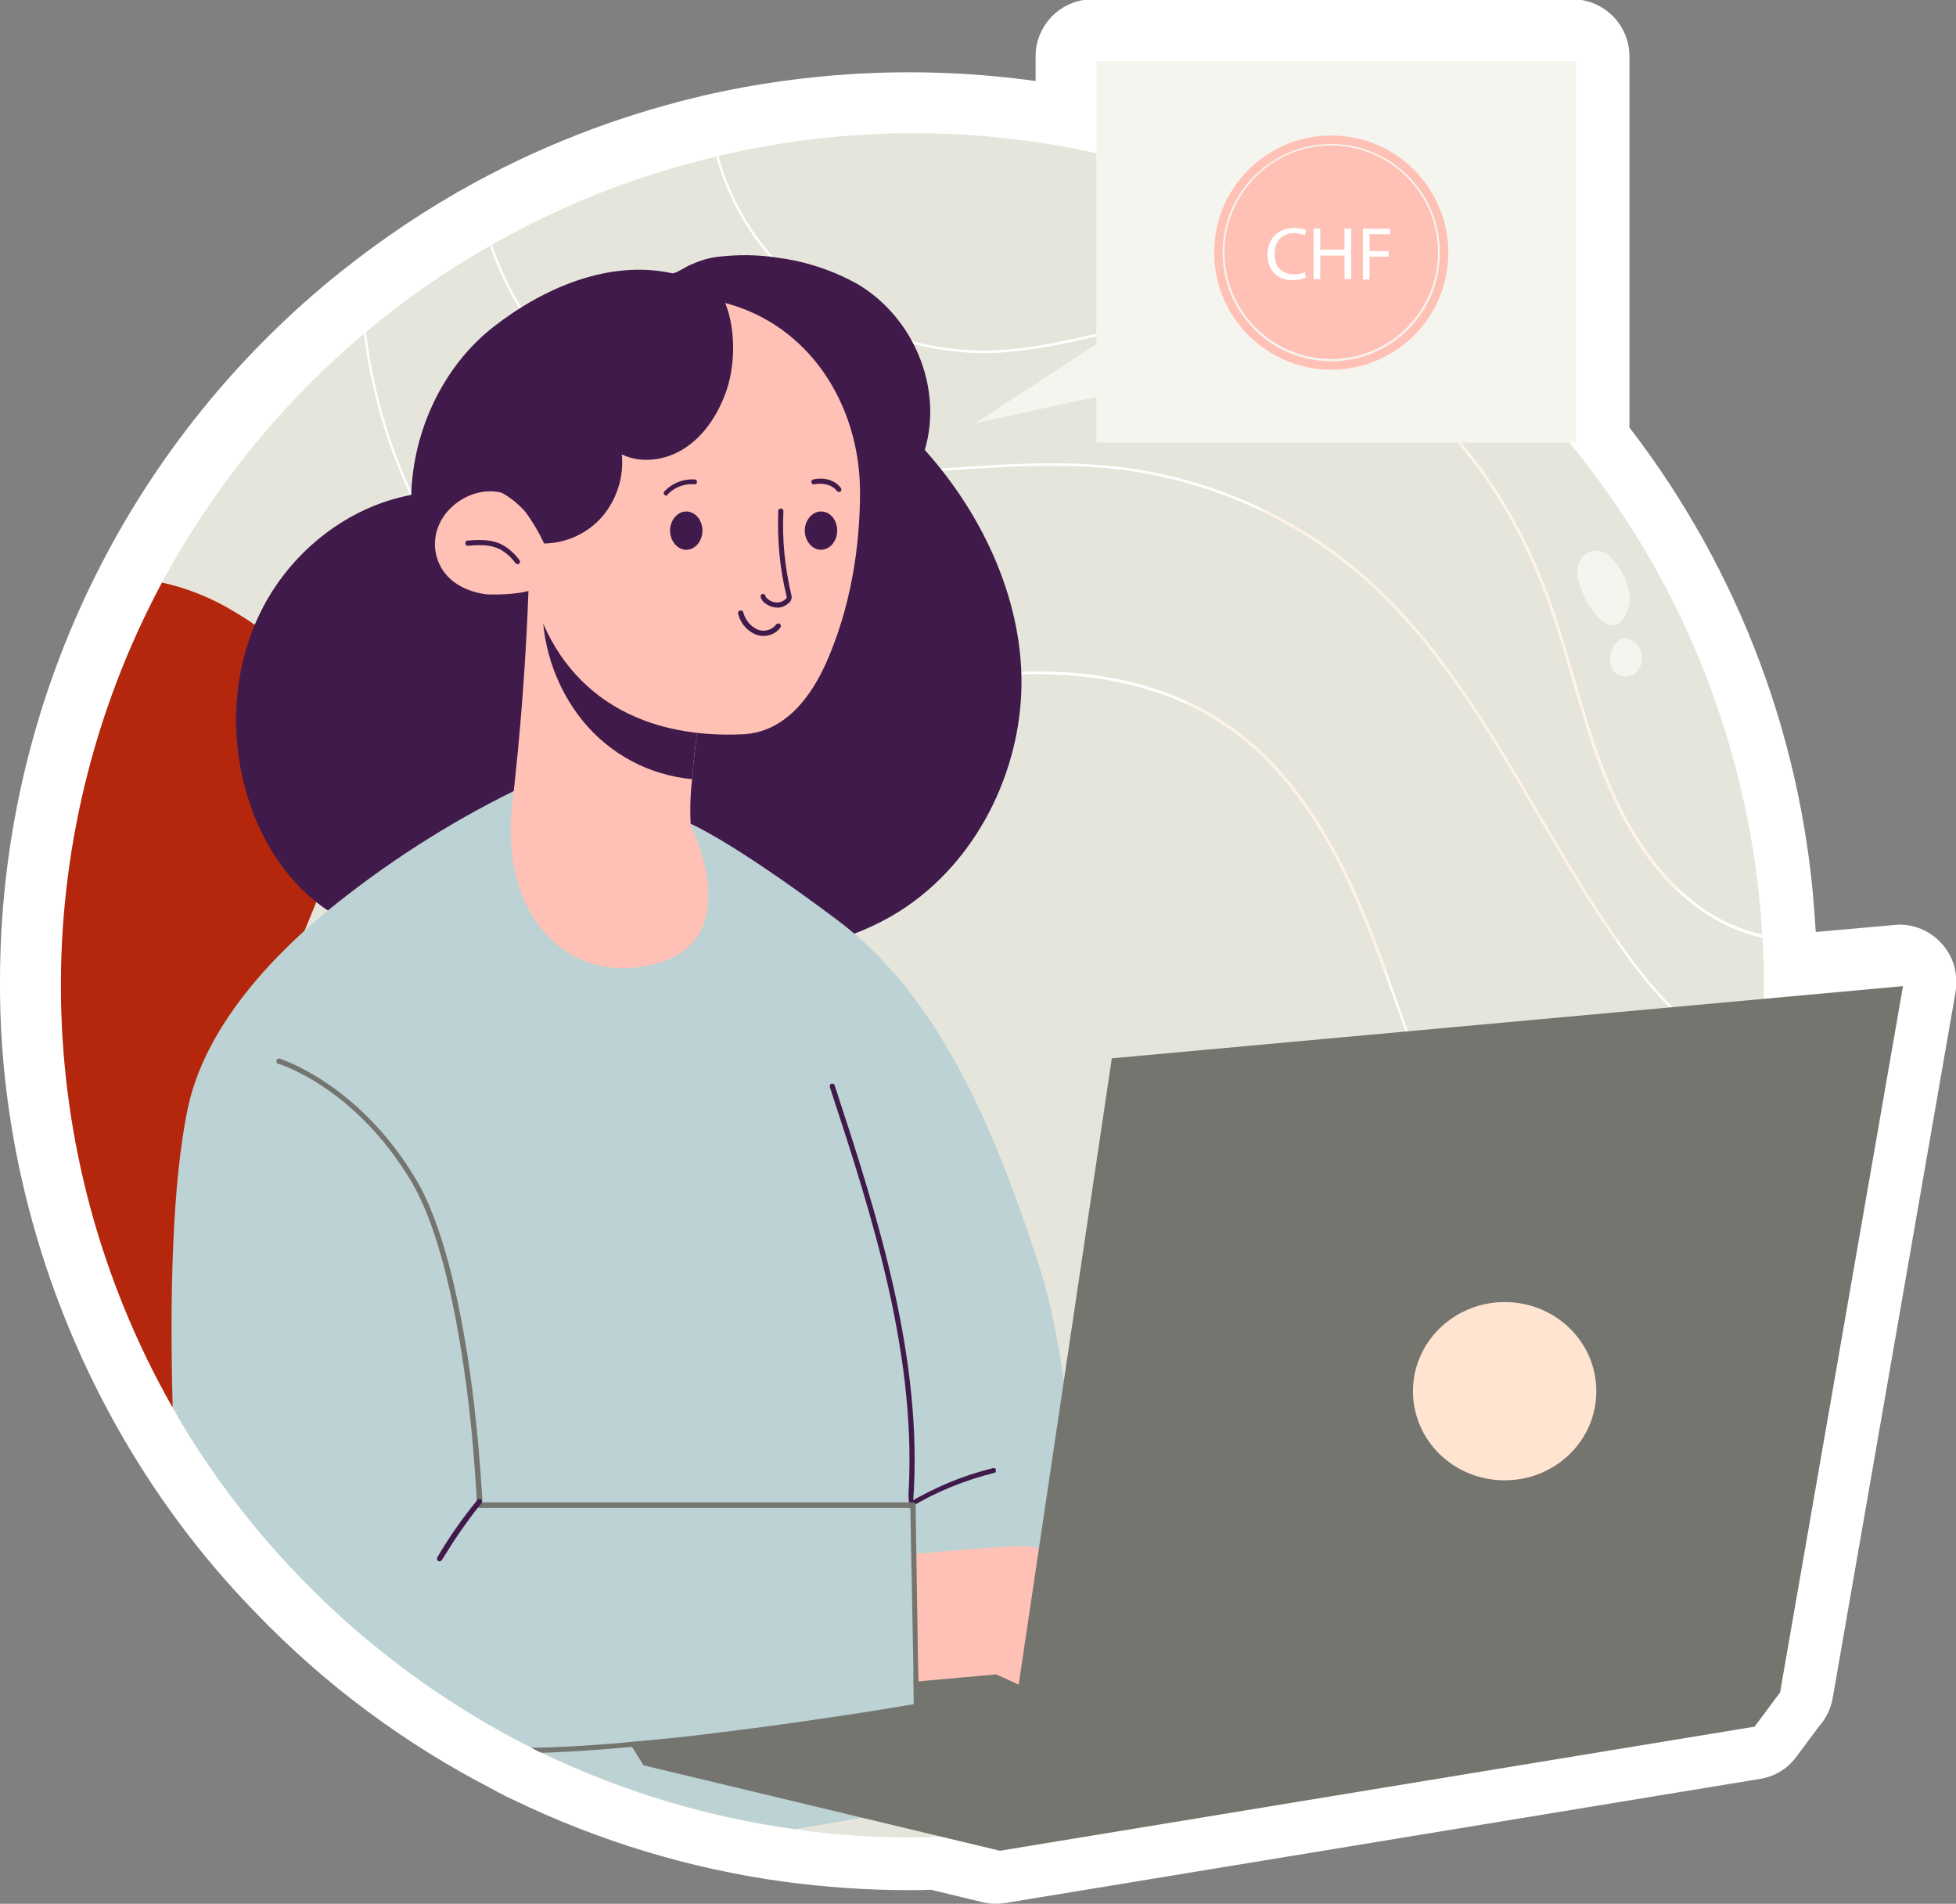 <?xml version="1.0" encoding="utf-8"?>
<!-- Generator: Adobe Illustrator 26.0.2, SVG Export Plug-In . SVG Version: 6.00 Build 0)  -->
<svg version="1.1" id="b1e6500c-8b67-4f85-b1c0-efb0d38192b5"
	 xmlns="http://www.w3.org/2000/svg" xmlns:xlink="http://www.w3.org/1999/xlink" x="0px" y="0px" viewBox="0 0 531.3 517"
	 style="enable-background:new 0 0 531.3 517;" xml:space="preserve">
<rect x="0" y="0" width="531.3" height="517" fill="#808080" stroke="none"/>
<style type="text/css">
	.st0{clip-path:url(#SVGID_00000062184272597559275300000012144661817628972979_);}
	.st1{fill:#FFFFFF;}
	.st2{fill:#E5E5DB;}
	.st3{fill:#B4270C;}
	.st4{fill:#401A4A;}
	.st5{fill:#BCD2D4;}
	.st6{fill:#FFC1B5;}
	.st7{fill:#757570;}
	.st8{clip-path:url(#SVGID_00000070804321632687761740000009232489758594082691_);}
	.st9{clip-path:url(#SVGID_00000102516650641222737110000002059453905162354878_);}
	.st10{fill:#FFE5D1;}
	.st11{fill:#FFF2E5;}
	.st12{fill:#F5F5EF;}
	.st13{clip-path:url(#SVGID_00000162310720980477857670000009763228491894560924_);}
</style>
<g>
	<defs>
		<rect id="SVGID_1_" x="0" width="531.3" height="517"/>
	</defs>
	<clipPath id="SVGID_00000088817566277112839650000003073725265902968248_">
		<use xlink:href="#SVGID_1_"  style="overflow:visible;"/>
	</clipPath>
	<g style="clip-path:url(#SVGID_00000088817566277112839650000003073725265902968248_);">
		<path class="st1" d="M270.6,517c-1.2,0-2.4-0.1-3.6-0.4l-14.1-3.4c-2,0.1-4.1,0.1-6.1,0.1c-11.3,0-22.6-0.8-33.9-2.3
			c-25.5-3.5-50.2-11-73.4-22.2c-1.1-0.5-2.2-1-3.2-1.6c-0.6-0.3-1.3-0.6-1.9-1c-24.2-12.4-46.1-28.6-64.9-48.2
			C25.3,392.8-0.3,329.8,0,266.5c0-72.8,32.1-141.9,87.8-188.8c0.2-0.2,0.5-0.4,0.7-0.6c11.1-9.2,22.9-17.5,35.4-24.7
			c0.3-0.2,0.6-0.4,0.9-0.5c20.3-11.6,42.2-20.2,64.9-25.6c0,0,0.6-0.1,0.7-0.2c29.8-6.9,60.6-8.3,90.9-4.1v-6.7
			c0-8.5,6.9-15.5,15.5-15.5h130.3c8.5,0,15.5,6.9,15.5,15.5v100.8c30.1,39.1,47.7,86.2,50.5,135.5c0,0.5,0.1,0.9,0.1,1.3l0,0.2
			l21.3-1.9c0.5,0,0.9-0.1,1.4-0.1c8.5,0,15.5,6.9,15.5,15.5c0,0.9-0.1,1.8-0.2,2.7l-33.4,191.9c-0.5,2.8-1.8,5.5-3.7,7.6L488,477
			c-2.4,3.3-6,5.5-10,6.1l-205,33.7C272.2,516.9,271.4,517,270.6,517"/>
		<path class="st2" d="M479.1,267.6c0,1.2,0,2.4,0,3.6c-0.1,6-0.4,12-1,17.9c0,0.2,0,0.4-0.1,0.6c-2.2,23.6-8.1,46.7-17.4,68.5
			c-0.1,0.2-0.2,0.5-0.3,0.7c-15.9,37-41.2,69.2-73.4,93.4c-14.5,10.9-30.2,20.1-46.8,27.4c-3.4,1.5-6.8,2.9-10.3,4.2
			c-23.8,9-48.9,14.1-74.4,14.9c-2.6,0.1-5.2,0.2-7.7,0.2c-10.6,0-21.2-0.7-31.8-2.2c-23.9-3.3-47.2-10.3-68.9-20.8
			c-1-0.4-1.9-0.9-2.8-1.4c-0.6-0.3-1.2-0.6-1.8-0.9C108.9,456.3,79.9,431,58.2,400c-4-5.7-7.8-11.6-11.2-17.8
			C7.5,313,6.4,228.4,44,158.2c13.9-25.8,32.5-48.7,54.9-67.6c0.2-0.2,0.4-0.3,0.6-0.5c10.5-8.8,21.7-16.6,33.5-23.3
			c0.2-0.1,0.4-0.2,0.5-0.3c19-10.8,39.5-18.9,60.8-23.9c0.2-0.1,0.4-0.1,0.6-0.2c124.2-29.3,248.7,47.6,278,171.9
			c3.1,13.1,5,26.4,5.8,39.8c0,0.2,0,0.4,0.1,0.7C479,259,479.1,263.3,479.1,267.6"/>
		<path class="st1" d="M478.1,289.1c0,0.2,0,0.4-0.1,0.6c-12.5-3.9-24.3-13.8-36.1-29.9c-9-12.4-17-25.9-24.6-39
			c-13.5-23.2-27.5-47.1-48.1-64.7c-18-15.4-40.1-25.2-63.6-28.4c-15.9-2.1-32.4-1-48.4,0.1c-21.3,1.4-43.3,2.9-64-3.3
			c-26.2-7.8-48.7-28.5-58.7-53.9c-0.5-1.3-1-2.6-1.4-3.9c0.2-0.1,0.4-0.2,0.5-0.3c0.5,1.3,1,2.7,1.5,4c10,25.3,32.3,45.8,58.3,53.5
			c20.6,6.1,42.6,4.7,63.8,3.2c16-1.1,32.5-2.2,48.5-0.1c23.6,3.2,45.8,13.1,63.9,28.5c20.6,17.7,34.7,41.7,48.2,64.9
			c7.7,13.1,15.6,26.6,24.6,39C454.1,275.4,465.8,285.1,478.1,289.1"/>
		<path class="st1" d="M460.7,358.2c-0.1,0.2-0.2,0.4-0.3,0.7h-0.6c-4.8,0-9.5-0.6-14.2-1.8c-26-6.7-42.1-30-49.4-43.3
			c-7.1-13.1-12.2-27.5-17.2-41.4c-2.5-7-5-14.2-7.8-21.1c-10.4-26.1-22.6-43.3-38.2-54c-27.5-18.8-63.7-15.5-89.3-9.5
			c-3.9,0.9-7.8,2-11.7,3c-15.1,3.9-30.7,8-46.3,6.4c-22.9-2.4-45.6-17.6-62.3-41.8c-13.3-19.3-21.7-41.6-24.6-64.9
			c0.2-0.2,0.4-0.3,0.6-0.5c2.8,23.3,11.2,45.6,24.5,65c16.6,24,39.2,39.1,61.9,41.5c15.5,1.6,31-2.5,46.1-6.4c3.8-1,7.8-2,11.7-3
			c25.7-6.1,62.2-9.4,89.8,9.6c15.7,10.8,27.9,28,38.4,54.3c2.8,7,5.3,14.2,7.8,21.1c4.9,13.9,10,28.2,17.1,41.3
			c7.2,13.2,23.1,36.4,48.9,43C450.7,357.7,455.7,358.3,460.7,358.2"/>
		<path class="st1" d="M478.8,254.7c-5.9-1.3-11.5-3.8-16.5-7.3c-11.7-8.1-20.8-21.1-27.8-39.6c-2.9-7.7-5.3-15.8-7.5-23.6
			c-2.2-7.6-4.5-15.4-7.3-23c-8-21.6-20.2-39.8-35.2-52.6c-17-14.5-38.3-22.5-58.6-21.8c-9.4,0.3-18.7,2.4-27.8,4.5
			c-8.3,1.9-17,3.8-25.6,4.4c-1.6,0.1-3.3,0.2-4.9,0.2c-23.9,0-46.9-11-61.1-29.3c-5.5-7.2-9.6-15.4-12-24.2
			c0.2-0.1,0.4-0.1,0.6-0.2c2.4,8.7,6.4,16.8,11.9,24c14.1,18.2,36.9,29,60.6,29c1.6,0,3.2-0.1,4.9-0.2c8.6-0.6,17.2-2.5,25.5-4.4
			c9.1-2.1,18.4-4.2,27.9-4.5c0.8,0,1.6,0,2.4,0c19.6,0,40.1,7.9,56.5,22c15.1,12.9,27.4,31.2,35.5,52.9c2.8,7.6,5.1,15.4,7.3,23
			c2.3,7.8,4.6,15.8,7.5,23.5c6.9,18.3,15.9,31.2,27.5,39.2c4.9,3.4,10.3,5.8,16.1,7.1C478.7,254.3,478.8,254.5,478.8,254.7"/>
		<path class="st3" d="M46.8,382.1C7.5,312.9,6.4,228.4,44,158.2c6.8,1.5,13.3,4.1,19.3,7.7c11.3,6.7,22,15.5,27.1,27.6
			c5.2,12.4,3.7,26.6-0.2,39.4c-3.9,12.8-10.1,24.9-14.4,37.6c-3.7,10.8-5.9,22-6.8,33.3c-0.6,8.2-0.5,16.6,2.3,24.3
			C75.5,340.1,46.8,382.1,46.8,382.1"/>
		<path class="st4" d="M91.4,248.7c-12.2-7-20.5-19.7-24.4-33.2c-4.9-16.7-3.6-35.3,4.5-50.7c8.1-15.4,23.1-27.2,40.2-30.4
			c0.5-17.4,8.6-34.9,22.3-45.6c13.7-10.7,31.5-18.3,48.5-14.6c1.1,0.2,3.2-1.6,5.8-2.6c2-0.9,4.1-1.5,6.2-1.8
			c5.6-0.7,11.2-0.7,16.8,0.2c7.7,1,15.2,3.5,21.9,7.3c14.9,9,23,27.9,18,44.9c16.1,17.9,27.2,42,26.2,66s-13.8,47.9-34.6,60.2
			c-22,13-49.2,12-74.7,11.1c-24.4-0.9-49.5-1.7-71.8-11.5L91.4,248.7z"/>
		<path class="st5" d="M298.7,479.3c0,0-10.4,2.8-26.2,6.3c-2.8,0.6-5.8,1.3-8.9,2c-2.5,0.5-5.1,1.1-7.8,1.7
			c-6.8,1.4-14.1,2.9-21.7,4.3c-5.9,1.1-12,2.1-18.1,3.1c-23.9-3.3-47.2-10.3-68.9-20.8c-1-0.4-1.9-0.9-2.8-1.4
			c-0.6-0.3-1.2-0.6-1.8-0.9C108.9,456.3,79.9,431,58.1,400c-4-5.7-7.8-11.6-11.2-17.8c-0.8-29.5-0.2-60.6,4.1-81.2
			c4.4-20.7,20.5-39.2,38-53.7c15.6-12.7,32.5-23.6,50.6-32.5c0.7-0.4,1.1-0.5,1.1-0.5l46,9c0,0,0.3,0.1,0.9,0.4
			c3.1,1.4,14.8,7.4,39.9,26.2c1.6,1.2,3.1,2.4,4.6,3.7c26.9,22.9,41,61.6,50.9,92.6c2.2,7,4.2,17.1,6,28.7
			c2.7,17.7,4.8,38.7,6.4,57.3c0.4,4.7,0.7,9.2,1.1,13.4c0.5,6.9,1,13.1,1.3,18.3C298.4,473.3,298.7,479.3,298.7,479.3"/>
		<path class="st4" d="M246.9,409.6c-0.4,0-0.7-0.3-0.7-0.7c0-0.2,0.1-0.5,0.3-0.6c7.2-4.3,15-7.6,23.2-9.6c0.4-0.1,0.8,0.1,0.8,0.5
			c0.1,0.4-0.1,0.8-0.5,0.8c0,0,0,0,0,0c-8,2-15.7,5.1-22.8,9.4C247.2,409.6,247,409.6,246.9,409.6"/>
		<path class="st4" d="M247.3,409L247.3,409c-0.4,0-0.7-0.4-0.7-0.8c0,0,0,0,0,0c3-39-9.8-78.3-21.2-113c-0.1-0.4,0.1-0.8,0.4-0.9
			c0.4-0.1,0.8,0.1,0.9,0.4c11.4,34.8,24.3,74.2,21.3,113.5C247.9,408.7,247.6,409,247.3,409"/>
		<path class="st6" d="M187.6,224.1c-0.2-4.2-0.1-8.4,0.4-12.5c0.4-5,0.9-10,1.7-14.9c-2.8-1-5.7-3.5-7.7-5.8
			c-8.5-10-17.8-19.4-27.8-28c-1.1-1-2.2-1.8-3.5-2.6c-2.3-1.4-4.8-2.3-7.1-1.3c-0.7,20-2.2,39.9-4.5,59.8
			c-3.4,29.8,15.5,49.8,39.7,42.7S187.6,224.1,187.6,224.1"/>
		<path class="st4" d="M189.7,196.7c-0.8,4.8-1.3,9.8-1.7,14.9c-11.6-1.1-22.2-6.7-29.6-15.7c-7.8-9.6-11.7-21.8-11-34.2
			c1.1-0.5,2.2-1,3.4-1.4c1.2,0.8,2.4,1.6,3.5,2.6c9.9,8.6,19.2,18,27.8,28C183.9,193.2,186.8,195.7,189.7,196.7"/>
		<path class="st6" d="M233.6,132.9v0.1c0.1,15.8-2.7,32.3-9.1,46.8c-4.2,9.5-11.3,19-22.6,19.6c-29.4,1.4-50.5-12.3-57.5-39.2
			c-3.6,1.4-11.8,1.4-13,1.1c-6-1-11.3-4.2-12.9-10.5c-2.5-10.7,8.6-19.3,17.7-17c0-0.2,0-0.4-0.1-0.6c-0.1-1.2-0.2-2.5-0.2-3.7
			c0-26.9,21.9-48.8,48.8-48.8c4,0,8.1,0.5,12,1.5C219.9,88.2,233.3,109.8,233.6,132.9"/>
		<path class="st4" d="M140.6,153.2c-0.2,0-0.4-0.1-0.6-0.3c-0.7-1-1.6-1.9-2.6-2.7c-0.7-0.5-1.4-1-2.2-1.3
			c-2.5-1.1-5.5-0.9-8.1-0.7c-0.4,0-0.7-0.2-0.7-0.6c0,0,0,0,0-0.1c0-0.4,0.3-0.7,0.6-0.7c0,0,0,0,0,0c2.8-0.2,5.9-0.4,8.7,0.8
			c0.9,0.4,1.7,0.9,2.5,1.5c1.1,0.9,2.1,1.9,2.9,3c0.2,0.3,0.2,0.7-0.1,1C140.9,153.2,140.8,153.2,140.6,153.2"/>
		<path class="st4" d="M190.8,144.1c0,2.9-2,5.2-4.4,5.2c-2.4,0-4.4-2.4-4.4-5.2s2-5.2,4.4-5.2S190.8,141.2,190.8,144.1"/>
		<path class="st4" d="M227.4,144.1c0,2.9-2,5.2-4.4,5.2c-2.4,0-4.4-2.4-4.4-5.2s2-5.2,4.4-5.2C225.5,138.9,227.4,141.2,227.4,144.1
			"/>
		<path class="st4" d="M211.1,165c-1.2,0-2.4-0.5-3.3-1.2c-0.6-0.4-1-1-1.2-1.7c-0.1-0.4,0.2-0.7,0.5-0.8c0.4-0.1,0.7,0.2,0.8,0.5
			c0,0,0,0,0,0c0.1,0.4,0.4,0.7,0.7,0.9c0.8,0.7,1.8,1,2.9,0.9c0.8-0.1,1.5-0.5,2.1-1.1c0.1-0.1,0.1-0.2,0.1-0.4
			c-1.9-7.6-2.6-15.5-2.3-23.3c0-0.4,0.3-0.7,0.7-0.7h0c0.4,0,0.7,0.3,0.7,0.7c-0.4,7.7,0.4,15.4,2.2,23c0.1,0.5,0,1-0.3,1.5
			c-0.8,0.9-1.8,1.5-3,1.7C211.5,165,211.3,165,211.1,165"/>
		<path class="st4" d="M181,134.6c-0.2,0-0.4-0.1-0.5-0.2c-0.3-0.3-0.3-0.7,0-1c0,0,0,0,0,0c2.1-2.2,5.1-3.4,8.2-3.2
			c0.4,0,0.7,0.4,0.6,0.7c0,0.4-0.3,0.7-0.7,0.6c0,0,0,0-0.1,0c-2.6-0.2-5.2,0.8-7.1,2.7C181.3,134.5,181.1,134.6,181,134.6"/>
		<path class="st4" d="M227.9,133.6c-0.2,0-0.4-0.1-0.6-0.3c-1.4-1.8-4.1-2.2-6.1-1.8c-0.4,0.1-0.7-0.1-0.8-0.5
			c-0.1-0.4,0.1-0.7,0.5-0.8c0,0,0,0,0,0c2.4-0.6,5.7-0.1,7.5,2.3c0.2,0.3,0.2,0.7-0.1,1C228.2,133.6,228.1,133.6,227.9,133.6"/>
		<path class="st4" d="M207.4,172.7c-0.8,0-1.6-0.2-2.4-0.5c-2.3-1.1-3.9-3.1-4.5-5.5c-0.1-0.4,0.1-0.8,0.5-0.9
			c0.4-0.1,0.8,0.1,0.9,0.5c0,0,0,0,0,0c0.5,2,1.9,3.7,3.7,4.6c1.8,0.8,4,0.3,5.2-1.3c0.2-0.3,0.7-0.4,1-0.2c0.3,0.2,0.4,0.7,0.2,1
			l0,0C210.9,171.9,209.2,172.7,207.4,172.7"/>
		<path class="st4" d="M196.8,107.5c-2.2,5.6-5.7,10.9-10.8,14.2c-5,3.3-11.7,4.3-17.1,1.7c0.6,6.2-1.4,12.3-5.4,17
			c-4,4.5-9.7,7.1-15.7,7.2c-1.4-3-3.1-5.9-5.1-8.6c-2.2-2.5-4.8-4.5-7.8-5.9c-0.1-1.2-0.2-2.3-0.2-3.6c0-26.9,22.4-50,49.3-50
			c4.1-0.1,8.3,0.3,12.3,1.2C200,88.3,200,99.5,196.8,107.5"/>
	</g>
</g>
<polygon class="st4" points="271.4,493.1 167.7,468 293.5,445.2 483.5,459.7 "/>
<polygon class="st7" points="293.5,445.2 167.7,468 271.4,493.1 483.5,459.7 "/>
<g>
	<defs>
		<rect id="SVGID_00000124843959830093814980000014005077948827573904_" x="0" width="531.3" height="517"/>
	</defs>
	<clipPath id="SVGID_00000068639828874380598110000006397490635825812098_">
		<use xlink:href="#SVGID_00000124843959830093814980000014005077948827573904_"  style="overflow:visible;"/>
	</clipPath>
	<g style="clip-path:url(#SVGID_00000068639828874380598110000006397490635825812098_);">
		<path class="st6" d="M234.6,423.4c0,0,39.9-4.3,46-3.3s32.3,29.9,30.8,33.7c-1.4,3.8-17.1,13.8-20.9,10.9
			c-3.8-2.8-19.9-10-19.9-10l-42.2,3.8L234.6,423.4z"/>
	</g>
</g>
<polygon class="st7" points="167.7,468 174.8,479.4 271.6,502.6 476.6,468.9 483.5,459.6 271.6,489.3 "/>
<polygon class="st7" points="302,287.4 271.4,493.1 483.5,459.7 516.9,267.8 "/>
<g>
	<defs>
		<rect id="SVGID_00000166664497814215189120000018006383927502880181_" x="0" width="531.3" height="517"/>
	</defs>
	<clipPath id="SVGID_00000181773324051381710090000011133867986094091916_">
		<use xlink:href="#SVGID_00000166664497814215189120000018006383927502880181_"  style="overflow:visible;"/>
	</clipPath>
	<g style="clip-path:url(#SVGID_00000181773324051381710090000011133867986094091916_);">
		<path class="st10" d="M408.7,353.6c13.8,0,24.9,10.8,24.9,24.2S422.5,402,408.7,402s-24.9-10.8-24.9-24.2S395,353.6,408.7,353.6"
			/>
		<path class="st5" d="M248.8,463.2c-20.4,4-41,6.9-61.7,8.7c-0.7,0.1-1.4,0.1-2.2,0.2c-4.6,0.4-9.3,0.7-14.1,1
			c-1.1,0.1-2.2,0.1-3.3,0.2c-8.3,0.4-16.8,0.5-25,0.3C108.8,456.3,79.9,431,58.2,400c-7.1-45.7-4.8-94.3-4.8-94.3l20.9-29.9
			c0,0,20.9,1.4,38,24.7c9.7,13.3,13.6,45.7,15.2,71c0.4,6.7,0.6,12.9,0.8,18.2c0.3,9.5,0.2,15.7,0.2,15.7l1,0l1.4-0.1l115.7-3.2
			l0.2,4.7l0.1,1.3v0.3l0,0.5l0,0.6v0.2l0.5,12.5l0.4,9l0.9,22.3l0.1,3.3L248.8,463.2z"/>
		<path class="st7" d="M249.5,463.2c0,0.3-0.2,0.6-0.6,0.7c-0.4,0.1-29,5.1-59.4,8.6c-0.7,0.1-1.5,0.2-2.3,0.3
			c-5.2,0.6-10.5,1.2-15.6,1.6c-7.5,0.7-14.8,1.2-21.5,1.5c-1,0-2,0.1-3,0.1c-1-0.4-1.9-0.9-2.8-1.4c1.9,0,3.8,0,5.8-0.1
			c5.5-0.2,11.3-0.6,17.5-1.1c1.1-0.1,2.2-0.2,3.3-0.3c4.1-0.4,8.3-0.8,12.5-1.2c0.6-0.1,1.2-0.1,1.8-0.2c29.5-3.3,58.5-8.1,63-8.9
			l-0.1-5.9l0-3.3l-0.4-22.4l-0.2-9l-0.2-12.5v-0.2h-117c-0.1,0-0.2,0-0.3-0.1c-0.2-0.1-0.4-0.3-0.4-0.6c0,0,0-0.4-0.1-1.2
			c0-0.6-0.1-1.3-0.1-2.2c-0.2-3.3-0.6-8.9-1.2-15.7c-2-20.4-6.6-52.2-16.5-68.9c-15.3-25.6-35.9-31.9-36.1-31.9
			c-0.4-0.1-0.6-0.5-0.5-0.9c0.1-0.4,0.5-0.6,0.9-0.5c0,0,0,0,0,0c0.2,0.1,21.3,6.6,36.9,32.6c7.5,12.5,11.9,33.2,14.6,51.4
			c2.1,14.7,3,27.8,3.4,33.8c0.1,1.1,0.1,1.9,0.1,2.5c0,0.1,0,0.2,0,0.2h117l0.1,0c0.3,0,0.6,0.3,0.6,0.6v0.1l0.2,13.2l0.5,31.3
			l0.1,3.4L249.5,463.2z"/>
		<path class="st4" d="M119.4,424c-0.1,0-0.2,0-0.4-0.1c-0.3-0.2-0.4-0.6-0.2-1c0,0,0,0,0,0c3.2-5.5,6.9-10.7,10.9-15.6
			c0.2-0.3,0.7-0.3,1-0.1c0.3,0.2,0.3,0.7,0.1,1c-4,4.9-7.5,10.1-10.8,15.5C119.8,423.9,119.6,424,119.4,424"/>
		<path class="st11" d="M343.2,138.3c-0.2,0.2-0.3,0.3-0.5,0.5c9.5,4.6,18.4,10.4,26.5,17.3c20.6,17.6,34.5,41.6,48.1,64.7
			c6.8,11.7,13.8,23.7,21.7,34.9c0.2-0.1,0.4-0.2,0.5-0.3c-7.8-11.2-14.8-23.2-21.6-34.8c-13.6-23.2-27.6-47.2-48.2-64.9
			C361.6,148.7,352.7,142.9,343.2,138.3"/>
		<path class="st11" d="M322.3,190.5v0.7c3.7,1.7,7.3,3.8,10.8,6.1c15.6,10.7,27.7,27.8,38.2,54c1.6,4.1,3.2,8.2,4.7,12.4
			c0.3,0.1,0.5,0.2,0.8,0.2c-1.6-4.3-3.2-8.6-4.9-12.9c-10.5-26.2-22.7-43.5-38.4-54.3C329.9,194.4,326.2,192.3,322.3,190.5"/>
		<path class="st11" d="M391.7,114.7c-0.3,0-0.5,0.1-0.8,0.1c12,12.2,21.9,28.2,28.7,46.5c2.8,7.6,5.1,15.4,7.3,23
			c2.3,7.8,4.6,15.9,7.5,23.6c5.6,14.7,12.5,26,21,34c0.1-0.2,0.3-0.3,0.4-0.5c-8.4-8-15.3-19.1-20.8-33.7
			c-2.9-7.7-5.3-15.8-7.5-23.5c-2.2-7.6-4.5-15.5-7.3-23C413.4,142.9,403.6,127,391.7,114.7"/>
		<path class="st12" d="M434.9,168.4c0.9,0.9,2.1,1.5,3.4,1.4c0.9-0.2,1.8-0.7,2.3-1.4c1.6-2,2.4-4.6,2-7.2
			c-0.5-4.3-5.8-14.7-11.7-10.9C425,154.1,431.3,165.3,434.9,168.4"/>
		<path class="st12" d="M437.4,179.8c0.1,0.8,0.4,1.6,0.8,2.3c1.2,1.6,3.4,2.1,5.2,1.2c3.6-1.8,3.3-7.3,0.1-9.3
			C439.6,171.6,436.9,176.3,437.4,179.8"/>
	</g>
</g>
<rect x="297.8" y="16.6" class="st12" width="130.3" height="103.6"/>
<polygon class="st12" points="301.3,91.2 264.9,114.9 307.9,105.6 "/>
<g>
	<defs>
		<rect id="SVGID_00000095326257799155406140000014209767358157499821_" x="0" width="531.3" height="517"/>
	</defs>
	<clipPath id="SVGID_00000065048503793728906930000016744152558171622055_">
		<use xlink:href="#SVGID_00000095326257799155406140000014209767358157499821_"  style="overflow:visible;"/>
	</clipPath>
	<g style="clip-path:url(#SVGID_00000065048503793728906930000016744152558171622055_);">
		<path class="st6" d="M330.1,64.2c2.4-17.4,18.5-29.5,35.9-27.1c17.4,2.4,29.5,18.5,27.1,35.9c-2.4,17.4-18.5,29.5-35.9,27.1
			c0,0,0,0,0,0C339.8,97.6,327.7,81.6,330.1,64.2"/>
		<path class="st12" d="M361.6,39.5c-16,0-29,13-29,29s13,29,29,29c16,0,29-13,29-29C390.6,52.5,377.6,39.6,361.6,39.5 M361.6,98.1
			c-16.3,0-29.5-13.2-29.5-29.5c0-16.3,13.2-29.5,29.5-29.5c16.3,0,29.5,13.2,29.5,29.5C391.1,84.9,377.9,98.1,361.6,98.1"/>
	</g>
</g>
<g>
	<path class="st1" d="M354.7,75.4c-0.7,0.3-2,0.7-3.6,0.7c-3.9,0-6.8-2.4-6.8-7c0-4.3,2.9-7.2,7.2-7.2c1.7,0,2.8,0.4,3.3,0.6
		l-0.4,1.4c-0.7-0.3-1.6-0.6-2.8-0.6c-3.2,0-5.4,2.1-5.4,5.7c0,3.4,1.9,5.5,5.3,5.5c1.1,0,2.2-0.2,2.9-0.6L354.7,75.4z"/>
	<path class="st1" d="M358.6,62.1v5.7h6.6v-5.7h1.8v13.7h-1.8v-6.4h-6.6v6.4h-1.8V62.1H358.6z"/>
	<path class="st1" d="M370.2,62.1h7.4v1.5h-5.6v4.6h5.2v1.5h-5.2v6.2h-1.8V62.1z"/>
</g>
</svg>

